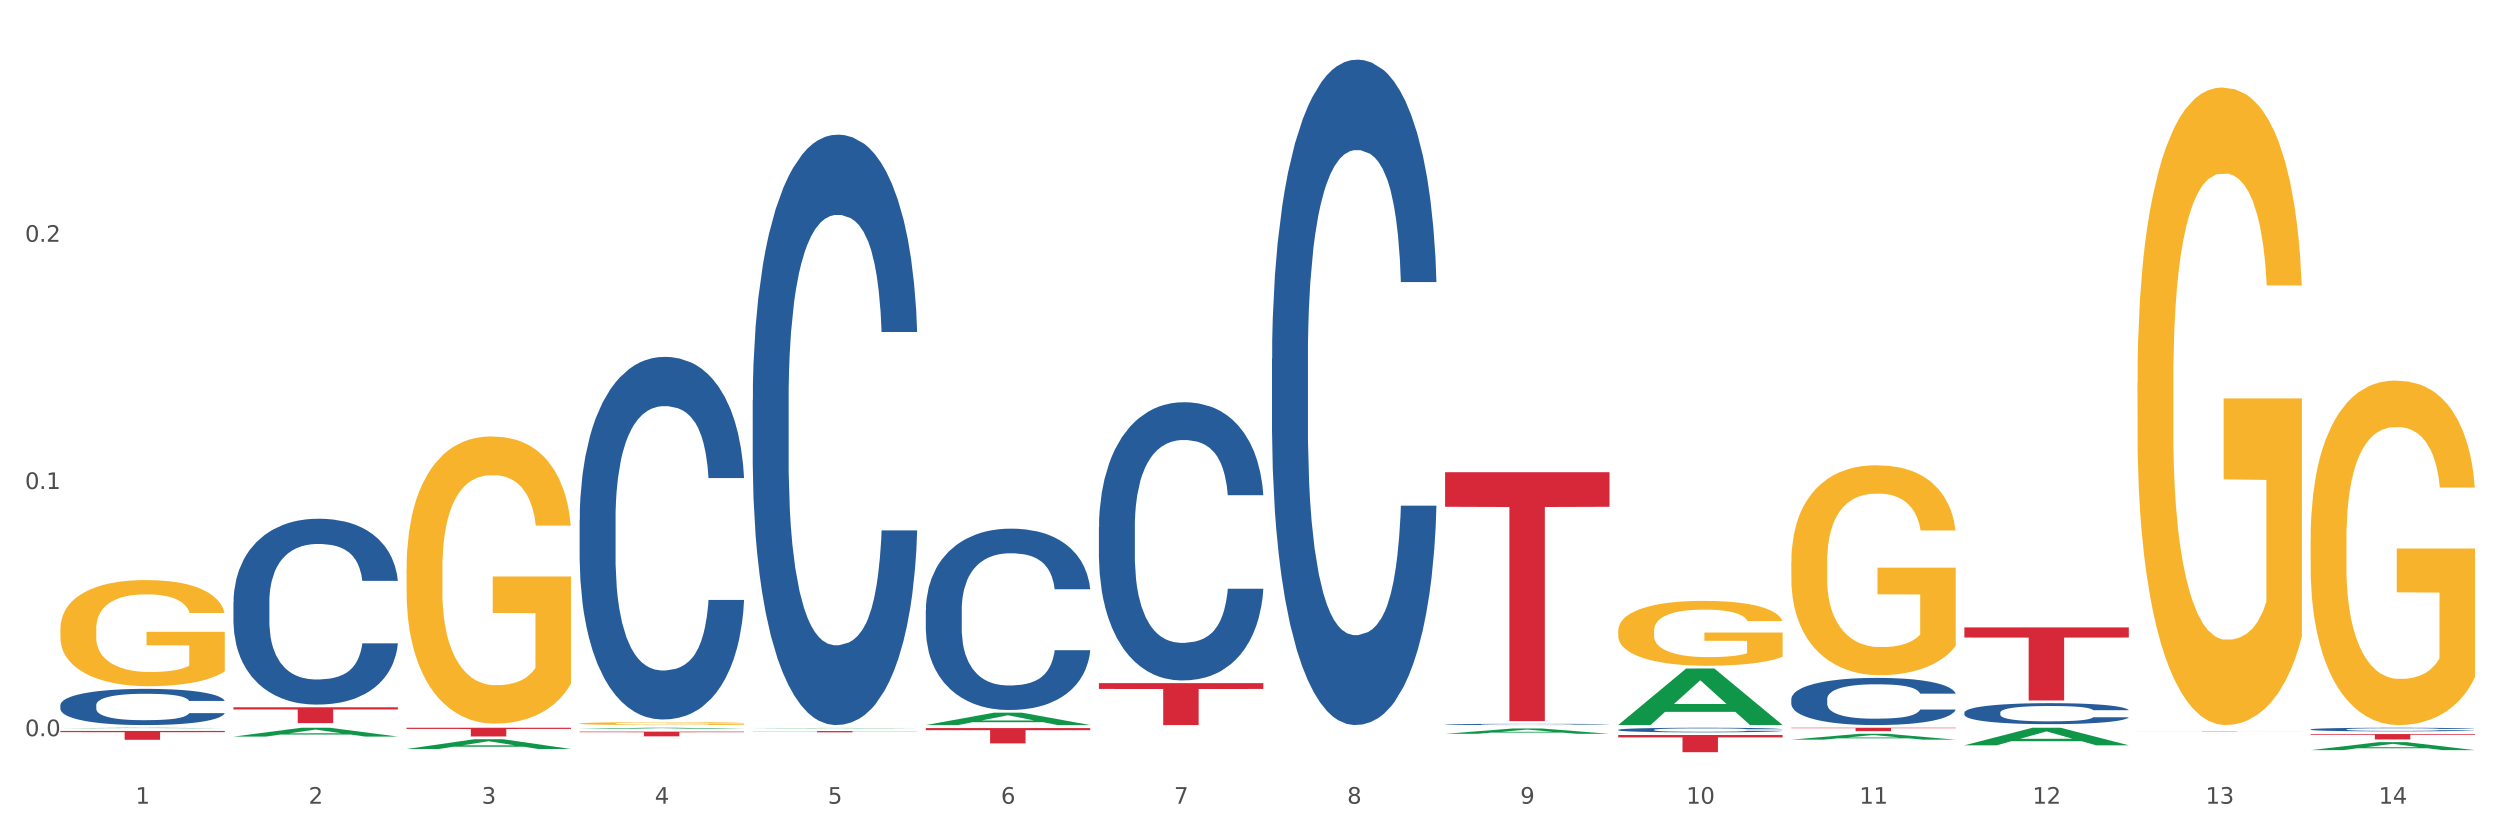 <?xml version="1.0" encoding="utf-8" standalone="no"?>
<!DOCTYPE svg PUBLIC "-//W3C//DTD SVG 1.1//EN"
  "http://www.w3.org/Graphics/SVG/1.1/DTD/svg11.dtd">
<svg xmlns:xlink="http://www.w3.org/1999/xlink" width="1080pt" height="360pt" viewBox="0 0 1080 360" xmlns="http://www.w3.org/2000/svg" version="1.1">
 <rect x="0" y="0" width="1080" height="360" fill="#333333" stroke="none"/>
 <defs>
  <style type="text/css">*{stroke-linejoin: round; stroke-linecap: butt}</style>
 </defs>
 <g id="figure_1">
  <g id="patch_1">
   <path d="M 0 360 
L 1080 360 
L 1080 0 
L 0 0 
z
" style="fill: #ffffff; stroke: #ffffff; stroke-linejoin: miter"/>
  </g>
  <g id="axes_1">
   <g id="matplotlib.axis_1">
    <g id="xtick_1">
     <g id="text_1">
      <!-- 1 -->
      <g style="fill: #4d4d4d" transform="translate(58.532 347.204) scale(0.096 -0.096)">
       <defs>
        <path id="DejaVuSans-31" d="M 794 531 
L 1825 531 
L 1825 4091 
L 703 3866 
L 703 4441 
L 1819 4666 
L 2450 4666 
L 2450 531 
L 3481 531 
L 3481 0 
L 794 0 
L 794 531 
z
" transform="scale(0.016)"/>
       </defs>
       <use xlink:href="#DejaVuSans-31"/>
      </g>
     </g>
    </g>
    <g id="xtick_2">
     <g id="text_2">
      <!-- 2 -->
      <g style="fill: #4d4d4d" transform="translate(133.308 347.204) scale(0.096 -0.096)">
       <defs>
        <path id="DejaVuSans-32" d="M 1228 531 
L 3431 531 
L 3431 0 
L 469 0 
L 469 531 
Q 828 903 1448 1529 
Q 2069 2156 2228 2338 
Q 2531 2678 2651 2914 
Q 2772 3150 2772 3378 
Q 2772 3750 2511 3984 
Q 2250 4219 1831 4219 
Q 1534 4219 1204 4116 
Q 875 4013 500 3803 
L 500 4441 
Q 881 4594 1212 4672 
Q 1544 4750 1819 4750 
Q 2544 4750 2975 4387 
Q 3406 4025 3406 3419 
Q 3406 3131 3298 2873 
Q 3191 2616 2906 2266 
Q 2828 2175 2409 1742 
Q 1991 1309 1228 531 
z
" transform="scale(0.016)"/>
       </defs>
       <use xlink:href="#DejaVuSans-32"/>
      </g>
     </g>
    </g>
    <g id="xtick_3">
     <g id="text_3">
      <!-- 3 -->
      <g style="fill: #4d4d4d" transform="translate(208.085 347.204) scale(0.096 -0.096)">
       <defs>
        <path id="DejaVuSans-33" d="M 2597 2516 
Q 3050 2419 3304 2112 
Q 3559 1806 3559 1356 
Q 3559 666 3084 287 
Q 2609 -91 1734 -91 
Q 1441 -91 1130 -33 
Q 819 25 488 141 
L 488 750 
Q 750 597 1062 519 
Q 1375 441 1716 441 
Q 2309 441 2620 675 
Q 2931 909 2931 1356 
Q 2931 1769 2642 2001 
Q 2353 2234 1838 2234 
L 1294 2234 
L 1294 2753 
L 1863 2753 
Q 2328 2753 2575 2939 
Q 2822 3125 2822 3475 
Q 2822 3834 2567 4026 
Q 2313 4219 1838 4219 
Q 1578 4219 1281 4162 
Q 984 4106 628 3988 
L 628 4550 
Q 988 4650 1302 4700 
Q 1616 4750 1894 4750 
Q 2613 4750 3031 4423 
Q 3450 4097 3450 3541 
Q 3450 3153 3228 2886 
Q 3006 2619 2597 2516 
z
" transform="scale(0.016)"/>
       </defs>
       <use xlink:href="#DejaVuSans-33"/>
      </g>
     </g>
    </g>
    <g id="xtick_4">
     <g id="text_4">
      <!-- 4 -->
      <g style="fill: #4d4d4d" transform="translate(282.862 347.204) scale(0.096 -0.096)">
       <defs>
        <path id="DejaVuSans-34" d="M 2419 4116 
L 825 1625 
L 2419 1625 
L 2419 4116 
z
M 2253 4666 
L 3047 4666 
L 3047 1625 
L 3713 1625 
L 3713 1100 
L 3047 1100 
L 3047 0 
L 2419 0 
L 2419 1100 
L 313 1100 
L 313 1709 
L 2253 4666 
z
" transform="scale(0.016)"/>
       </defs>
       <use xlink:href="#DejaVuSans-34"/>
      </g>
     </g>
    </g>
    <g id="xtick_5">
     <g id="text_5">
      <!-- 5 -->
      <g style="fill: #4d4d4d" transform="translate(357.638 347.204) scale(0.096 -0.096)">
       <defs>
        <path id="DejaVuSans-35" d="M 691 4666 
L 3169 4666 
L 3169 4134 
L 1269 4134 
L 1269 2991 
Q 1406 3038 1543 3061 
Q 1681 3084 1819 3084 
Q 2600 3084 3056 2656 
Q 3513 2228 3513 1497 
Q 3513 744 3044 326 
Q 2575 -91 1722 -91 
Q 1428 -91 1123 -41 
Q 819 9 494 109 
L 494 744 
Q 775 591 1075 516 
Q 1375 441 1709 441 
Q 2250 441 2565 725 
Q 2881 1009 2881 1497 
Q 2881 1984 2565 2268 
Q 2250 2553 1709 2553 
Q 1456 2553 1204 2497 
Q 953 2441 691 2322 
L 691 4666 
z
" transform="scale(0.016)"/>
       </defs>
       <use xlink:href="#DejaVuSans-35"/>
      </g>
     </g>
    </g>
    <g id="xtick_6">
     <g id="text_6">
      <!-- 6 -->
      <g style="fill: #4d4d4d" transform="translate(432.415 347.204) scale(0.096 -0.096)">
       <defs>
        <path id="DejaVuSans-36" d="M 2113 2584 
Q 1688 2584 1439 2293 
Q 1191 2003 1191 1497 
Q 1191 994 1439 701 
Q 1688 409 2113 409 
Q 2538 409 2786 701 
Q 3034 994 3034 1497 
Q 3034 2003 2786 2293 
Q 2538 2584 2113 2584 
z
M 3366 4563 
L 3366 3988 
Q 3128 4100 2886 4159 
Q 2644 4219 2406 4219 
Q 1781 4219 1451 3797 
Q 1122 3375 1075 2522 
Q 1259 2794 1537 2939 
Q 1816 3084 2150 3084 
Q 2853 3084 3261 2657 
Q 3669 2231 3669 1497 
Q 3669 778 3244 343 
Q 2819 -91 2113 -91 
Q 1303 -91 875 529 
Q 447 1150 447 2328 
Q 447 3434 972 4092 
Q 1497 4750 2381 4750 
Q 2619 4750 2861 4703 
Q 3103 4656 3366 4563 
z
" transform="scale(0.016)"/>
       </defs>
       <use xlink:href="#DejaVuSans-36"/>
      </g>
     </g>
    </g>
    <g id="xtick_7">
     <g id="text_7">
      <!-- 7 -->
      <g style="fill: #4d4d4d" transform="translate(507.191 347.204) scale(0.096 -0.096)">
       <defs>
        <path id="DejaVuSans-37" d="M 525 4666 
L 3525 4666 
L 3525 4397 
L 1831 0 
L 1172 0 
L 2766 4134 
L 525 4134 
L 525 4666 
z
" transform="scale(0.016)"/>
       </defs>
       <use xlink:href="#DejaVuSans-37"/>
      </g>
     </g>
    </g>
    <g id="xtick_8">
     <g id="text_8">
      <!-- 8 -->
      <g style="fill: #4d4d4d" transform="translate(581.968 347.204) scale(0.096 -0.096)">
       <defs>
        <path id="DejaVuSans-38" d="M 2034 2216 
Q 1584 2216 1326 1975 
Q 1069 1734 1069 1313 
Q 1069 891 1326 650 
Q 1584 409 2034 409 
Q 2484 409 2743 651 
Q 3003 894 3003 1313 
Q 3003 1734 2745 1975 
Q 2488 2216 2034 2216 
z
M 1403 2484 
Q 997 2584 770 2862 
Q 544 3141 544 3541 
Q 544 4100 942 4425 
Q 1341 4750 2034 4750 
Q 2731 4750 3128 4425 
Q 3525 4100 3525 3541 
Q 3525 3141 3298 2862 
Q 3072 2584 2669 2484 
Q 3125 2378 3379 2068 
Q 3634 1759 3634 1313 
Q 3634 634 3220 271 
Q 2806 -91 2034 -91 
Q 1263 -91 848 271 
Q 434 634 434 1313 
Q 434 1759 690 2068 
Q 947 2378 1403 2484 
z
M 1172 3481 
Q 1172 3119 1398 2916 
Q 1625 2713 2034 2713 
Q 2441 2713 2670 2916 
Q 2900 3119 2900 3481 
Q 2900 3844 2670 4047 
Q 2441 4250 2034 4250 
Q 1625 4250 1398 4047 
Q 1172 3844 1172 3481 
z
" transform="scale(0.016)"/>
       </defs>
       <use xlink:href="#DejaVuSans-38"/>
      </g>
     </g>
    </g>
    <g id="xtick_9">
     <g id="text_9">
      <!-- 9 -->
      <g style="fill: #4d4d4d" transform="translate(656.744 347.204) scale(0.096 -0.096)">
       <defs>
        <path id="DejaVuSans-39" d="M 703 97 
L 703 672 
Q 941 559 1184 500 
Q 1428 441 1663 441 
Q 2288 441 2617 861 
Q 2947 1281 2994 2138 
Q 2813 1869 2534 1725 
Q 2256 1581 1919 1581 
Q 1219 1581 811 2004 
Q 403 2428 403 3163 
Q 403 3881 828 4315 
Q 1253 4750 1959 4750 
Q 2769 4750 3195 4129 
Q 3622 3509 3622 2328 
Q 3622 1225 3098 567 
Q 2575 -91 1691 -91 
Q 1453 -91 1209 -44 
Q 966 3 703 97 
z
M 1959 2075 
Q 2384 2075 2632 2365 
Q 2881 2656 2881 3163 
Q 2881 3666 2632 3958 
Q 2384 4250 1959 4250 
Q 1534 4250 1286 3958 
Q 1038 3666 1038 3163 
Q 1038 2656 1286 2365 
Q 1534 2075 1959 2075 
z
" transform="scale(0.016)"/>
       </defs>
       <use xlink:href="#DejaVuSans-39"/>
      </g>
     </g>
    </g>
    <g id="xtick_10">
     <g id="text_10">
      <!-- 10 -->
      <g style="fill: #4d4d4d" transform="translate(728.467 347.204) scale(0.096 -0.096)">
       <defs>
        <path id="DejaVuSans-30" d="M 2034 4250 
Q 1547 4250 1301 3770 
Q 1056 3291 1056 2328 
Q 1056 1369 1301 889 
Q 1547 409 2034 409 
Q 2525 409 2770 889 
Q 3016 1369 3016 2328 
Q 3016 3291 2770 3770 
Q 2525 4250 2034 4250 
z
M 2034 4750 
Q 2819 4750 3233 4129 
Q 3647 3509 3647 2328 
Q 3647 1150 3233 529 
Q 2819 -91 2034 -91 
Q 1250 -91 836 529 
Q 422 1150 422 2328 
Q 422 3509 836 4129 
Q 1250 4750 2034 4750 
z
" transform="scale(0.016)"/>
       </defs>
       <use xlink:href="#DejaVuSans-31"/>
       <use xlink:href="#DejaVuSans-30" transform="translate(63.623 0)"/>
      </g>
     </g>
    </g>
    <g id="xtick_11">
     <g id="text_11">
      <!-- 11 -->
      <g style="fill: #4d4d4d" transform="translate(803.243 347.204) scale(0.096 -0.096)">
       <use xlink:href="#DejaVuSans-31"/>
       <use xlink:href="#DejaVuSans-31" transform="translate(63.623 0)"/>
      </g>
     </g>
    </g>
    <g id="xtick_12">
     <g id="text_12">
      <!-- 12 -->
      <g style="fill: #4d4d4d" transform="translate(878.02 347.204) scale(0.096 -0.096)">
       <use xlink:href="#DejaVuSans-31"/>
       <use xlink:href="#DejaVuSans-32" transform="translate(63.623 0)"/>
      </g>
     </g>
    </g>
    <g id="xtick_13">
     <g id="text_13">
      <!-- 13 -->
      <g style="fill: #4d4d4d" transform="translate(952.797 347.204) scale(0.096 -0.096)">
       <use xlink:href="#DejaVuSans-31"/>
       <use xlink:href="#DejaVuSans-33" transform="translate(63.623 0)"/>
      </g>
     </g>
    </g>
    <g id="xtick_14">
     <g id="text_14">
      <!-- 14 -->
      <g style="fill: #4d4d4d" transform="translate(1027.573 347.204) scale(0.096 -0.096)">
       <use xlink:href="#DejaVuSans-31"/>
       <use xlink:href="#DejaVuSans-34" transform="translate(63.623 0)"/>
      </g>
     </g>
    </g>
    <g id="xtick_15"/>
    <g id="xtick_16"/>
    <g id="xtick_17"/>
    <g id="xtick_18"/>
    <g id="xtick_19"/>
    <g id="xtick_20"/>
    <g id="xtick_21"/>
    <g id="xtick_22"/>
    <g id="xtick_23"/>
    <g id="xtick_24"/>
    <g id="xtick_25"/>
    <g id="xtick_26"/>
    <g id="xtick_27"/>
   </g>
   <g id="matplotlib.axis_2">
    <g id="ytick_1">
     <g id="text_15">
      <!-- 0.0 -->
      <g style="fill: #4d4d4d" transform="translate(10.8 318.032) scale(0.096 -0.096)">
       <defs>
        <path id="DejaVuSans-2e" d="M 684 794 
L 1344 794 
L 1344 0 
L 684 0 
L 684 794 
z
" transform="scale(0.016)"/>
       </defs>
       <use xlink:href="#DejaVuSans-30"/>
       <use xlink:href="#DejaVuSans-2e" transform="translate(63.623 0)"/>
       <use xlink:href="#DejaVuSans-30" transform="translate(95.41 0)"/>
      </g>
     </g>
    </g>
    <g id="ytick_2">
     <g id="text_16">
      <!-- 0.1 -->
      <g style="fill: #4d4d4d" transform="translate(10.8 211.241) scale(0.096 -0.096)">
       <use xlink:href="#DejaVuSans-30"/>
       <use xlink:href="#DejaVuSans-2e" transform="translate(63.623 0)"/>
       <use xlink:href="#DejaVuSans-31" transform="translate(95.41 0)"/>
      </g>
     </g>
    </g>
    <g id="ytick_3">
     <g id="text_17">
      <!-- 0.2 -->
      <g style="fill: #4d4d4d" transform="translate(10.8 104.45) scale(0.096 -0.096)">
       <use xlink:href="#DejaVuSans-30"/>
       <use xlink:href="#DejaVuSans-2e" transform="translate(63.623 0)"/>
       <use xlink:href="#DejaVuSans-32" transform="translate(95.41 0)"/>
      </g>
     </g>
    </g>
    <g id="ytick_4"/>
    <g id="ytick_5"/>
    <g id="ytick_6"/>
   </g>
   <g id="PolyCollection_1">
    <path d="M 26.067 314.608 
L 26.14 314.608 
L 55.434 314.385 
L 67.591 314.385 
L 97.105 314.609 
L 83.044 314.609 
L 76.672 314.557 
L 46.426 314.557 
L 46.207 314.557 
L 40.055 314.609 
L 26.067 314.609 
L 26.067 314.608 
L 50.234 314.525 
L 72.864 314.525 
L 61.659 314.433 
L 61.513 314.432 
L 61.366 314.433 
L 50.161 314.525 
L 50.234 314.525 
L 26.067 314.608 
z
" clip-path="url(#p49b334a8dd)" style="fill: #109648"/>
    <path d="M 250.397 316.039 
L 321.434 316.039 
L 321.434 316.324 
L 293.491 316.326 
L 293.491 318.093 
L 278.172 318.093 
L 278.172 316.326 
L 250.397 316.324 
L 250.397 316.041 
L 250.397 316.039 
z
" clip-path="url(#p49b334a8dd)" style="fill: #d62839"/>
    <path d="M 325.173 315.815 
L 396.211 315.815 
L 396.211 315.893 
L 368.267 315.893 
L 368.267 316.37 
L 352.949 316.37 
L 352.949 315.893 
L 325.173 315.893 
L 325.173 315.816 
L 325.173 315.815 
z
" clip-path="url(#p49b334a8dd)" style="fill: #d62839"/>
    <path d="M 399.95 314.522 
L 470.988 314.522 
L 470.988 315.441 
L 443.044 315.448 
L 443.044 321.14 
L 427.725 321.14 
L 427.725 315.448 
L 399.95 315.441 
L 399.95 314.528 
L 399.95 314.522 
z
" clip-path="url(#p49b334a8dd)" style="fill: #d62839"/>
    <path d="M 474.726 295.113 
L 545.764 295.113 
L 545.764 297.63 
L 517.82 297.647 
L 517.82 313.23 
L 502.502 313.23 
L 502.502 297.647 
L 474.726 297.63 
L 474.726 295.13 
L 474.726 295.113 
z
" clip-path="url(#p49b334a8dd)" style="fill: #d62839"/>
    <path d="M 998.162 317.104 
L 1069.2 317.104 
L 1069.2 317.431 
L 1041.256 317.433 
L 1041.256 319.455 
L 1025.938 319.455 
L 1025.938 317.433 
L 998.162 317.431 
L 998.162 317.106 
L 998.162 317.104 
z
" clip-path="url(#p49b334a8dd)" style="fill: #d62839"/>
    <path d="M 26.067 271.774 
L 26.151 271.732 
L 26.151 270.225 
L 26.319 268.927 
L 27.157 265.787 
L 28.415 263.191 
L 29.338 261.81 
L 30.26 260.679 
L 31.351 259.549 
L 32.693 258.377 
L 35.125 256.66 
L 36.635 255.781 
L 38.48 254.86 
L 41.835 253.52 
L 44.267 252.767 
L 46.783 252.139 
L 50.892 251.385 
L 53.576 251.05 
L 56.428 250.799 
L 59.867 250.632 
L 62.466 250.59 
L 68.17 250.715 
L 73.034 251.092 
L 75.382 251.385 
L 78.402 251.888 
L 79.995 252.223 
L 82.595 252.892 
L 85.279 253.772 
L 87.124 254.525 
L 89.892 255.949 
L 91.989 257.372 
L 93.918 259.13 
L 94.924 260.344 
L 95.679 261.475 
L 96.35 262.773 
L 97.021 264.824 
L 81.924 264.824 
L 81.337 263.359 
L 80.415 261.977 
L 79.073 260.638 
L 77.899 259.8 
L 75.886 258.754 
L 74.041 258.084 
L 72.112 257.581 
L 69.763 257.163 
L 67.918 256.953 
L 65.318 256.786 
L 60.202 256.828 
L 56.763 257.163 
L 54.415 257.581 
L 52.905 257.958 
L 51.563 258.377 
L 50.054 258.963 
L 48.292 259.842 
L 47.034 260.638 
L 45.776 261.642 
L 44.77 262.647 
L 43.847 263.819 
L 43.093 265.075 
L 42.505 266.373 
L 42.002 267.964 
L 41.583 270.602 
L 41.583 276.337 
L 41.751 277.635 
L 42.17 279.352 
L 42.673 280.649 
L 43.512 282.198 
L 44.267 283.245 
L 45.693 284.752 
L 47.286 286.008 
L 48.544 286.804 
L 49.802 287.473 
L 51.983 288.395 
L 54.415 289.148 
L 56.512 289.609 
L 59.363 290.027 
L 61.292 290.195 
L 62.97 290.278 
L 67.079 290.278 
L 70.015 290.153 
L 73.286 289.86 
L 75.802 289.483 
L 77.899 289.023 
L 80.247 288.269 
L 81.757 287.557 
L 81.757 278.807 
L 63.305 278.765 
L 63.305 272.946 
L 97.105 272.946 
L 97.105 290.027 
L 95.679 290.906 
L 94.085 291.702 
L 92.408 292.414 
L 89.892 293.293 
L 86.873 294.13 
L 84.189 294.716 
L 81.337 295.219 
L 77.982 295.679 
L 73.621 296.098 
L 70.937 296.265 
L 67.583 296.391 
L 63.641 296.433 
L 60.202 296.349 
L 56.847 296.14 
L 53.325 295.763 
L 49.886 295.219 
L 47.286 294.674 
L 44.686 294.005 
L 41.918 293.125 
L 39.738 292.288 
L 38.06 291.534 
L 36.215 290.572 
L 34.202 289.316 
L 32.693 288.185 
L 31.351 287.013 
L 29.925 285.506 
L 28.919 284.208 
L 27.912 282.575 
L 27.325 281.361 
L 26.654 279.477 
L 26.151 276.84 
L 26.067 271.774 
z
" clip-path="url(#p49b334a8dd)" style="fill: #f7b32b"/>
    <path d="M 923.386 315.837 
L 994.423 315.837 
L 994.423 315.854 
L 966.48 315.854 
L 966.48 315.96 
L 951.161 315.96 
L 951.161 315.854 
L 923.386 315.854 
L 923.386 315.837 
L 923.386 315.837 
z
" clip-path="url(#p49b334a8dd)" style="fill: #d62839"/>
    <path d="M 848.609 271.039 
L 919.647 271.039 
L 919.647 275.426 
L 891.703 275.456 
L 891.703 302.609 
L 876.385 302.609 
L 876.385 275.456 
L 848.609 275.426 
L 848.609 271.069 
L 848.609 271.039 
z
" clip-path="url(#p49b334a8dd)" style="fill: #d62839"/>
    <path d="M 773.833 314.385 
L 844.87 314.385 
L 844.87 314.587 
L 816.927 314.588 
L 816.927 315.84 
L 801.608 315.84 
L 801.608 314.588 
L 773.833 314.587 
L 773.833 314.386 
L 773.833 314.385 
z
" clip-path="url(#p49b334a8dd)" style="fill: #d62839"/>
    <path d="M 699.056 317.528 
L 770.094 317.528 
L 770.094 318.559 
L 742.15 318.566 
L 742.15 324.95 
L 726.831 324.95 
L 726.831 318.566 
L 699.056 318.559 
L 699.056 317.535 
L 699.056 317.528 
z
" clip-path="url(#p49b334a8dd)" style="fill: #d62839"/>
    <path d="M 624.279 203.981 
L 695.317 203.981 
L 695.317 218.929 
L 667.373 219.03 
L 667.373 311.543 
L 652.055 311.543 
L 652.055 219.03 
L 624.279 218.929 
L 624.279 204.082 
L 624.279 203.981 
z
" clip-path="url(#p49b334a8dd)" style="fill: #d62839"/>
    <path d="M 26.067 304.616 
L 26.151 304.602 
L 26.151 304.202 
L 26.403 303.659 
L 27.327 302.659 
L 28.502 301.902 
L 30.517 301.016 
L 31.609 300.644 
L 33.036 300.23 
L 35.975 299.559 
L 39.334 298.987 
L 41.685 298.673 
L 43.449 298.473 
L 47.395 298.116 
L 49.662 297.959 
L 52.013 297.83 
L 54.029 297.744 
L 57.387 297.644 
L 60.074 297.602 
L 63.181 297.587 
L 65.784 297.602 
L 69.227 297.659 
L 74.265 297.83 
L 76.196 297.93 
L 78.799 298.102 
L 81.487 298.33 
L 83.67 298.559 
L 86.189 298.887 
L 88.792 299.316 
L 91.311 299.859 
L 93.074 300.359 
L 94.502 300.887 
L 95.761 301.53 
L 96.685 302.23 
L 97.105 302.816 
L 81.738 302.816 
L 81.319 302.287 
L 80.479 301.716 
L 79.639 301.33 
L 78.716 301.016 
L 77.288 300.659 
L 76.029 300.43 
L 73.929 300.159 
L 71.998 299.987 
L 70.403 299.887 
L 68.471 299.802 
L 64.357 299.716 
L 61.418 299.716 
L 59.571 299.744 
L 57.303 299.816 
L 55.372 299.916 
L 53.105 300.087 
L 51.342 300.273 
L 49.578 300.516 
L 48.571 300.687 
L 47.059 301.002 
L 46.052 301.259 
L 44.708 301.702 
L 43.952 302.016 
L 42.609 302.83 
L 42.021 303.43 
L 41.769 303.844 
L 41.601 304.302 
L 41.601 306.53 
L 42.105 307.53 
L 42.525 307.959 
L 43.197 308.445 
L 44.456 309.073 
L 46.304 309.687 
L 48.235 310.13 
L 49.83 310.402 
L 51.342 310.602 
L 52.853 310.759 
L 54.7 310.902 
L 56.212 310.987 
L 58.479 311.073 
L 61.166 311.116 
L 63.265 311.116 
L 67.548 311.045 
L 69.479 310.973 
L 71.326 310.873 
L 73.342 310.716 
L 74.937 310.545 
L 75.861 310.416 
L 77.372 310.145 
L 78.548 309.859 
L 79.555 309.53 
L 80.227 309.245 
L 80.983 308.816 
L 81.57 308.33 
L 81.738 308.073 
L 97.105 308.073 
L 96.769 308.587 
L 96.181 309.087 
L 95.006 309.759 
L 94.082 310.145 
L 92.654 310.616 
L 91.143 311.016 
L 89.044 311.459 
L 87.112 311.787 
L 85.097 312.073 
L 82.914 312.33 
L 78.967 312.687 
L 77.54 312.787 
L 74.517 312.959 
L 72.166 313.059 
L 68.723 313.159 
L 65.197 313.216 
L 61.502 313.23 
L 58.227 313.202 
L 54.616 313.116 
L 52.349 313.03 
L 49.83 312.902 
L 46.891 312.702 
L 44.12 312.459 
L 41.517 312.173 
L 39.082 311.845 
L 36.815 311.473 
L 33.876 310.859 
L 31.693 310.259 
L 30.098 309.702 
L 29.006 309.23 
L 27.914 308.63 
L 27.327 308.216 
L 26.403 307.216 
L 26.067 306.287 
L 26.067 304.616 
z
" clip-path="url(#p49b334a8dd)" style="fill: #255c99"/>
    <path d="M 998.162 315.088 
L 998.246 315.086 
L 998.246 315.046 
L 998.498 314.992 
L 999.422 314.892 
L 1000.597 314.816 
L 1002.613 314.728 
L 1003.704 314.691 
L 1005.132 314.649 
L 1008.071 314.582 
L 1011.429 314.525 
L 1013.78 314.493 
L 1015.544 314.473 
L 1019.49 314.438 
L 1021.758 314.422 
L 1024.109 314.409 
L 1026.124 314.401 
L 1029.483 314.391 
L 1032.17 314.386 
L 1035.277 314.385 
L 1037.88 314.386 
L 1041.322 314.392 
L 1046.36 314.409 
L 1048.292 314.419 
L 1050.895 314.436 
L 1053.582 314.459 
L 1055.765 314.482 
L 1058.284 314.515 
L 1060.887 314.558 
L 1063.406 314.612 
L 1065.169 314.662 
L 1066.597 314.715 
L 1067.856 314.779 
L 1068.78 314.849 
L 1069.2 314.908 
L 1053.834 314.908 
L 1053.414 314.855 
L 1052.574 314.798 
L 1051.734 314.759 
L 1050.811 314.728 
L 1049.383 314.692 
L 1048.124 314.669 
L 1046.025 314.642 
L 1044.093 314.625 
L 1042.498 314.615 
L 1040.567 314.606 
L 1036.452 314.598 
L 1033.513 314.598 
L 1031.666 314.601 
L 1029.399 314.608 
L 1027.467 314.618 
L 1025.2 314.635 
L 1023.437 314.653 
L 1021.674 314.678 
L 1020.666 314.695 
L 1019.155 314.726 
L 1018.147 314.752 
L 1016.803 314.796 
L 1016.048 314.828 
L 1014.704 314.909 
L 1014.116 314.969 
L 1013.864 315.011 
L 1013.697 315.056 
L 1013.697 315.279 
L 1014.2 315.379 
L 1014.62 315.422 
L 1015.292 315.471 
L 1016.551 315.534 
L 1018.399 315.595 
L 1020.33 315.639 
L 1021.925 315.666 
L 1023.437 315.686 
L 1024.948 315.702 
L 1026.796 315.716 
L 1028.307 315.725 
L 1030.574 315.734 
L 1033.261 315.738 
L 1035.361 315.738 
L 1039.643 315.731 
L 1041.574 315.724 
L 1043.422 315.714 
L 1045.437 315.698 
L 1047.032 315.681 
L 1047.956 315.668 
L 1049.467 315.641 
L 1050.643 315.612 
L 1051.65 315.579 
L 1052.322 315.551 
L 1053.078 315.508 
L 1053.666 315.459 
L 1053.834 315.434 
L 1069.2 315.434 
L 1068.864 315.485 
L 1068.276 315.535 
L 1067.101 315.602 
L 1066.177 315.641 
L 1064.75 315.688 
L 1063.238 315.728 
L 1061.139 315.772 
L 1059.208 315.805 
L 1057.192 315.834 
L 1055.009 315.859 
L 1051.063 315.895 
L 1049.635 315.905 
L 1046.612 315.922 
L 1044.261 315.932 
L 1040.818 315.942 
L 1037.292 315.948 
L 1033.597 315.949 
L 1030.322 315.946 
L 1026.712 315.938 
L 1024.445 315.929 
L 1021.925 315.916 
L 1018.987 315.896 
L 1016.216 315.872 
L 1013.613 315.844 
L 1011.177 315.811 
L 1008.91 315.774 
L 1005.971 315.712 
L 1003.788 315.652 
L 1002.193 315.596 
L 1001.101 315.549 
L 1000.01 315.489 
L 999.422 315.448 
L 998.498 315.348 
L 998.162 315.255 
L 998.162 315.088 
z
" clip-path="url(#p49b334a8dd)" style="fill: #255c99"/>
    <path d="M 848.609 307.841 
L 848.693 307.833 
L 848.693 307.601 
L 848.945 307.286 
L 849.869 306.706 
L 851.044 306.266 
L 853.06 305.752 
L 854.151 305.537 
L 855.579 305.297 
L 858.517 304.907 
L 861.876 304.576 
L 864.227 304.393 
L 865.991 304.277 
L 869.937 304.07 
L 872.204 303.979 
L 874.556 303.904 
L 876.571 303.854 
L 879.93 303.796 
L 882.617 303.772 
L 885.723 303.763 
L 888.326 303.772 
L 891.769 303.805 
L 896.807 303.904 
L 898.739 303.962 
L 901.342 304.062 
L 904.029 304.194 
L 906.212 304.327 
L 908.731 304.518 
L 911.334 304.766 
L 913.853 305.081 
L 915.616 305.371 
L 917.044 305.678 
L 918.303 306.051 
L 919.227 306.457 
L 919.647 306.797 
L 904.281 306.797 
L 903.861 306.49 
L 903.021 306.159 
L 902.181 305.935 
L 901.258 305.752 
L 899.83 305.545 
L 898.571 305.413 
L 896.471 305.255 
L 894.54 305.156 
L 892.945 305.098 
L 891.013 305.048 
L 886.899 304.998 
L 883.96 304.998 
L 882.113 305.015 
L 879.846 305.056 
L 877.914 305.114 
L 875.647 305.214 
L 873.884 305.321 
L 872.12 305.462 
L 871.113 305.562 
L 869.601 305.744 
L 868.594 305.893 
L 867.25 306.15 
L 866.495 306.333 
L 865.151 306.805 
L 864.563 307.153 
L 864.311 307.393 
L 864.143 307.659 
L 864.143 308.952 
L 864.647 309.532 
L 865.067 309.78 
L 865.739 310.062 
L 866.998 310.427 
L 868.846 310.783 
L 870.777 311.04 
L 872.372 311.198 
L 873.884 311.314 
L 875.395 311.405 
L 877.243 311.488 
L 878.754 311.538 
L 881.021 311.587 
L 883.708 311.612 
L 885.807 311.612 
L 890.09 311.571 
L 892.021 311.529 
L 893.868 311.471 
L 895.884 311.38 
L 897.479 311.281 
L 898.403 311.206 
L 899.914 311.049 
L 901.09 310.883 
L 902.097 310.692 
L 902.769 310.526 
L 903.525 310.278 
L 904.113 309.996 
L 904.281 309.847 
L 919.647 309.847 
L 919.311 310.145 
L 918.723 310.435 
L 917.548 310.825 
L 916.624 311.049 
L 915.197 311.322 
L 913.685 311.554 
L 911.586 311.811 
L 909.655 312.002 
L 907.639 312.167 
L 905.456 312.317 
L 901.51 312.524 
L 900.082 312.582 
L 897.059 312.681 
L 894.708 312.739 
L 891.265 312.797 
L 887.739 312.831 
L 884.044 312.839 
L 880.769 312.822 
L 877.159 312.772 
L 874.891 312.723 
L 872.372 312.648 
L 869.433 312.532 
L 866.662 312.391 
L 864.059 312.225 
L 861.624 312.035 
L 859.357 311.819 
L 856.418 311.463 
L 854.235 311.115 
L 852.64 310.792 
L 851.548 310.518 
L 850.456 310.17 
L 849.869 309.93 
L 848.945 309.349 
L 848.609 308.811 
L 848.609 307.841 
z
" clip-path="url(#p49b334a8dd)" style="fill: #255c99"/>
    <path d="M 773.833 302.005 
L 773.917 301.987 
L 773.917 301.465 
L 774.168 300.758 
L 775.092 299.455 
L 776.268 298.468 
L 778.283 297.314 
L 779.375 296.83 
L 780.802 296.29 
L 783.741 295.416 
L 787.1 294.671 
L 789.451 294.261 
L 791.214 294.001 
L 795.161 293.535 
L 797.428 293.331 
L 799.779 293.163 
L 801.794 293.051 
L 805.153 292.921 
L 807.84 292.865 
L 810.947 292.847 
L 813.55 292.865 
L 816.993 292.94 
L 822.031 293.163 
L 823.962 293.293 
L 826.565 293.517 
L 829.252 293.815 
L 831.435 294.112 
L 833.954 294.541 
L 836.557 295.099 
L 839.076 295.806 
L 840.84 296.458 
L 842.267 297.147 
L 843.527 297.984 
L 844.45 298.897 
L 844.87 299.66 
L 829.504 299.66 
L 829.084 298.971 
L 828.244 298.226 
L 827.405 297.724 
L 826.481 297.314 
L 825.054 296.849 
L 823.794 296.551 
L 821.695 296.197 
L 819.764 295.974 
L 818.168 295.844 
L 816.237 295.732 
L 812.122 295.62 
L 809.184 295.62 
L 807.336 295.658 
L 805.069 295.751 
L 803.138 295.881 
L 800.871 296.104 
L 799.107 296.346 
L 797.344 296.663 
L 796.336 296.886 
L 794.825 297.296 
L 793.817 297.631 
L 792.474 298.208 
L 791.718 298.617 
L 790.374 299.678 
L 789.787 300.46 
L 789.535 301 
L 789.367 301.596 
L 789.367 304.5 
L 789.871 305.803 
L 790.291 306.361 
L 790.962 306.994 
L 792.222 307.813 
L 794.069 308.614 
L 796 309.191 
L 797.596 309.545 
L 799.107 309.805 
L 800.619 310.01 
L 802.466 310.196 
L 803.977 310.308 
L 806.245 310.419 
L 808.932 310.475 
L 811.031 310.475 
L 815.313 310.382 
L 817.245 310.289 
L 819.092 310.159 
L 821.107 309.954 
L 822.703 309.731 
L 823.626 309.563 
L 825.138 309.209 
L 826.313 308.837 
L 827.321 308.409 
L 827.993 308.037 
L 828.748 307.478 
L 829.336 306.845 
L 829.504 306.51 
L 844.87 306.51 
L 844.534 307.18 
L 843.947 307.832 
L 842.771 308.707 
L 841.847 309.209 
L 840.42 309.824 
L 838.909 310.345 
L 836.809 310.922 
L 834.878 311.35 
L 832.863 311.722 
L 830.68 312.058 
L 826.733 312.523 
L 825.306 312.653 
L 822.283 312.877 
L 819.932 313.007 
L 816.489 313.137 
L 812.962 313.212 
L 809.267 313.23 
L 805.993 313.193 
L 802.382 313.081 
L 800.115 312.97 
L 797.596 312.802 
L 794.657 312.542 
L 791.886 312.225 
L 789.283 311.853 
L 786.848 311.425 
L 784.581 310.941 
L 781.642 310.14 
L 779.459 309.358 
L 777.863 308.632 
L 776.772 308.018 
L 775.68 307.236 
L 775.092 306.696 
L 774.168 305.393 
L 773.833 304.183 
L 773.833 302.005 
z
" clip-path="url(#p49b334a8dd)" style="fill: #255c99"/>
    <path d="M 699.056 315.278 
L 699.14 315.276 
L 699.14 315.226 
L 699.392 315.157 
L 700.316 315.029 
L 701.491 314.933 
L 703.506 314.821 
L 704.598 314.773 
L 706.025 314.721 
L 708.964 314.635 
L 712.323 314.563 
L 714.674 314.523 
L 716.438 314.497 
L 720.384 314.452 
L 722.651 314.432 
L 725.002 314.416 
L 727.018 314.405 
L 730.376 314.392 
L 733.063 314.387 
L 736.17 314.385 
L 738.773 314.387 
L 742.216 314.394 
L 747.254 314.416 
L 749.185 314.428 
L 751.789 314.45 
L 754.476 314.479 
L 756.659 314.508 
L 759.178 314.55 
L 761.781 314.605 
L 764.3 314.674 
L 766.063 314.737 
L 767.491 314.804 
L 768.75 314.886 
L 769.674 314.975 
L 770.094 315.049 
L 754.727 315.049 
L 754.308 314.982 
L 753.468 314.91 
L 752.628 314.861 
L 751.705 314.821 
L 750.277 314.775 
L 749.018 314.746 
L 746.918 314.712 
L 744.987 314.69 
L 743.392 314.677 
L 741.46 314.666 
L 737.346 314.655 
L 734.407 314.655 
L 732.56 314.659 
L 730.292 314.668 
L 728.361 314.681 
L 726.094 314.703 
L 724.331 314.726 
L 722.567 314.757 
L 721.56 314.779 
L 720.048 314.819 
L 719.041 314.852 
L 717.697 314.908 
L 716.941 314.948 
L 715.598 315.051 
L 715.01 315.128 
L 714.758 315.18 
L 714.59 315.238 
L 714.59 315.522 
L 715.094 315.649 
L 715.514 315.703 
L 716.186 315.765 
L 717.445 315.845 
L 719.293 315.923 
L 721.224 315.979 
L 722.819 316.014 
L 724.331 316.039 
L 725.842 316.059 
L 727.689 316.077 
L 729.201 316.088 
L 731.468 316.099 
L 734.155 316.105 
L 736.254 316.105 
L 740.537 316.095 
L 742.468 316.086 
L 744.315 316.074 
L 746.331 316.054 
L 747.926 316.032 
L 748.85 316.016 
L 750.361 315.981 
L 751.537 315.945 
L 752.544 315.903 
L 753.216 315.867 
L 753.972 315.812 
L 754.56 315.75 
L 754.727 315.718 
L 770.094 315.718 
L 769.758 315.783 
L 769.17 315.847 
L 767.995 315.932 
L 767.071 315.981 
L 765.643 316.041 
L 764.132 316.092 
L 762.033 316.148 
L 760.101 316.19 
L 758.086 316.226 
L 755.903 316.259 
L 751.956 316.304 
L 750.529 316.317 
L 747.506 316.339 
L 745.155 316.352 
L 741.712 316.364 
L 738.186 316.372 
L 734.491 316.373 
L 731.216 316.37 
L 727.605 316.359 
L 725.338 316.348 
L 722.819 316.332 
L 719.88 316.306 
L 717.109 316.275 
L 714.506 316.239 
L 712.071 316.197 
L 709.804 316.15 
L 706.865 316.072 
L 704.682 315.996 
L 703.087 315.925 
L 701.995 315.865 
L 700.903 315.789 
L 700.316 315.736 
L 699.392 315.609 
L 699.056 315.491 
L 699.056 315.278 
z
" clip-path="url(#p49b334a8dd)" style="fill: #255c99"/>
    <path d="M 624.279 312.937 
L 624.363 312.937 
L 624.363 312.923 
L 624.615 312.905 
L 625.539 312.87 
L 626.715 312.845 
L 628.73 312.815 
L 629.821 312.802 
L 631.249 312.788 
L 634.188 312.765 
L 637.547 312.745 
L 639.898 312.735 
L 641.661 312.728 
L 645.608 312.716 
L 647.875 312.71 
L 650.226 312.706 
L 652.241 312.703 
L 655.6 312.7 
L 658.287 312.698 
L 661.394 312.698 
L 663.997 312.698 
L 667.44 312.7 
L 672.478 312.706 
L 674.409 312.71 
L 677.012 312.715 
L 679.699 312.723 
L 681.882 312.731 
L 684.401 312.742 
L 687.004 312.757 
L 689.523 312.775 
L 691.287 312.792 
L 692.714 312.81 
L 693.974 312.832 
L 694.897 312.856 
L 695.317 312.876 
L 679.951 312.876 
L 679.531 312.858 
L 678.691 312.838 
L 677.852 312.825 
L 676.928 312.815 
L 675.501 312.802 
L 674.241 312.795 
L 672.142 312.785 
L 670.21 312.78 
L 668.615 312.776 
L 666.684 312.773 
L 662.569 312.77 
L 659.63 312.77 
L 657.783 312.771 
L 655.516 312.774 
L 653.585 312.777 
L 651.317 312.783 
L 649.554 312.789 
L 647.791 312.798 
L 646.783 312.803 
L 645.272 312.814 
L 644.264 312.823 
L 642.921 312.838 
L 642.165 312.849 
L 640.821 312.876 
L 640.234 312.897 
L 639.982 312.911 
L 639.814 312.926 
L 639.814 313.002 
L 640.318 313.036 
L 640.737 313.051 
L 641.409 313.067 
L 642.669 313.089 
L 644.516 313.11 
L 646.447 313.125 
L 648.043 313.134 
L 649.554 313.141 
L 651.066 313.146 
L 652.913 313.151 
L 654.424 313.154 
L 656.691 313.157 
L 659.378 313.158 
L 661.478 313.158 
L 665.76 313.156 
L 667.691 313.153 
L 669.539 313.15 
L 671.554 313.145 
L 673.149 313.139 
L 674.073 313.135 
L 675.585 313.125 
L 676.76 313.116 
L 677.768 313.104 
L 678.439 313.095 
L 679.195 313.08 
L 679.783 313.064 
L 679.951 313.055 
L 695.317 313.055 
L 694.981 313.072 
L 694.394 313.089 
L 693.218 313.112 
L 692.294 313.125 
L 690.867 313.141 
L 689.355 313.155 
L 687.256 313.17 
L 685.325 313.181 
L 683.31 313.191 
L 681.126 313.2 
L 677.18 313.212 
L 675.752 313.215 
L 672.73 313.221 
L 670.378 313.224 
L 666.936 313.228 
L 663.409 313.23 
L 659.714 313.23 
L 656.44 313.229 
L 652.829 313.226 
L 650.562 313.224 
L 648.043 313.219 
L 645.104 313.212 
L 642.333 313.204 
L 639.73 313.194 
L 637.295 313.183 
L 635.027 313.171 
L 632.089 313.15 
L 629.905 313.129 
L 628.31 313.11 
L 627.218 313.094 
L 626.127 313.074 
L 625.539 313.06 
L 624.615 313.026 
L 624.279 312.994 
L 624.279 312.937 
z
" clip-path="url(#p49b334a8dd)" style="fill: #255c99"/>
    <path d="M 549.503 154.924 
L 549.587 154.662 
L 549.587 147.311 
L 549.839 137.335 
L 550.762 118.958 
L 551.938 105.044 
L 553.953 88.767 
L 555.045 81.941 
L 556.472 74.328 
L 559.411 61.989 
L 562.77 51.487 
L 565.121 45.712 
L 566.884 42.036 
L 570.831 35.473 
L 573.098 32.585 
L 575.449 30.223 
L 577.465 28.647 
L 580.823 26.81 
L 583.51 26.022 
L 586.617 25.759 
L 589.22 26.022 
L 592.663 27.072 
L 597.701 30.223 
L 599.632 32.06 
L 602.235 35.211 
L 604.922 39.411 
L 607.106 43.612 
L 609.625 49.65 
L 612.228 57.526 
L 614.747 67.502 
L 616.51 76.69 
L 617.938 86.404 
L 619.197 98.218 
L 620.121 111.082 
L 620.541 121.846 
L 605.174 121.846 
L 604.754 112.132 
L 603.915 101.631 
L 603.075 94.542 
L 602.151 88.767 
L 600.724 82.204 
L 599.464 78.003 
L 597.365 73.015 
L 595.434 69.865 
L 593.839 68.027 
L 591.907 66.452 
L 587.793 64.877 
L 584.854 64.877 
L 583.007 65.402 
L 580.739 66.714 
L 578.808 68.552 
L 576.541 71.702 
L 574.778 75.115 
L 573.014 79.578 
L 572.007 82.729 
L 570.495 88.504 
L 569.488 93.23 
L 568.144 101.368 
L 567.388 107.144 
L 566.045 122.108 
L 565.457 133.134 
L 565.205 140.748 
L 565.037 149.149 
L 565.037 190.104 
L 565.541 208.481 
L 565.961 216.357 
L 566.633 225.283 
L 567.892 236.834 
L 569.739 248.123 
L 571.671 256.261 
L 573.266 261.249 
L 574.778 264.925 
L 576.289 267.813 
L 578.136 270.438 
L 579.648 272.013 
L 581.915 273.588 
L 584.602 274.376 
L 586.701 274.376 
L 590.984 273.063 
L 592.915 271.751 
L 594.762 269.913 
L 596.777 267.025 
L 598.373 263.875 
L 599.297 261.512 
L 600.808 256.524 
L 601.984 251.273 
L 602.991 245.235 
L 603.663 239.984 
L 604.419 232.108 
L 605.006 223.182 
L 605.174 218.457 
L 620.541 218.457 
L 620.205 227.908 
L 619.617 237.096 
L 618.441 249.435 
L 617.518 256.524 
L 616.09 265.187 
L 614.579 272.538 
L 612.48 280.677 
L 610.548 286.715 
L 608.533 291.965 
L 606.35 296.691 
L 602.403 303.254 
L 600.976 305.092 
L 597.953 308.242 
L 595.602 310.08 
L 592.159 311.918 
L 588.632 312.968 
L 584.938 313.23 
L 581.663 312.705 
L 578.052 311.13 
L 575.785 309.555 
L 573.266 307.192 
L 570.327 303.517 
L 567.556 299.054 
L 564.953 293.803 
L 562.518 287.765 
L 560.251 280.939 
L 557.312 269.65 
L 555.129 258.624 
L 553.533 248.385 
L 552.442 239.722 
L 551.35 228.696 
L 550.762 221.082 
L 549.839 202.705 
L 549.503 185.641 
L 549.503 154.924 
z
" clip-path="url(#p49b334a8dd)" style="fill: #255c99"/>
    <path d="M 474.726 227.765 
L 474.81 227.655 
L 474.81 224.581 
L 475.062 220.41 
L 475.986 212.726 
L 477.161 206.908 
L 479.177 200.102 
L 480.268 197.248 
L 481.696 194.065 
L 484.635 188.905 
L 487.993 184.514 
L 490.345 182.099 
L 492.108 180.562 
L 496.054 177.818 
L 498.322 176.611 
L 500.673 175.623 
L 502.688 174.964 
L 506.047 174.196 
L 508.734 173.866 
L 511.841 173.757 
L 514.444 173.866 
L 517.886 174.305 
L 522.925 175.623 
L 524.856 176.391 
L 527.459 177.708 
L 530.146 179.465 
L 532.329 181.221 
L 534.848 183.746 
L 537.451 187.039 
L 539.97 191.21 
L 541.734 195.053 
L 543.161 199.114 
L 544.421 204.054 
L 545.344 209.433 
L 545.764 213.933 
L 530.398 213.933 
L 529.978 209.872 
L 529.138 205.481 
L 528.299 202.517 
L 527.375 200.102 
L 525.947 197.358 
L 524.688 195.601 
L 522.589 193.516 
L 520.657 192.198 
L 519.062 191.43 
L 517.131 190.771 
L 513.016 190.113 
L 510.077 190.113 
L 508.23 190.332 
L 505.963 190.881 
L 504.032 191.65 
L 501.764 192.967 
L 500.001 194.394 
L 498.238 196.26 
L 497.23 197.577 
L 495.719 199.992 
L 494.711 201.968 
L 493.367 205.371 
L 492.612 207.786 
L 491.268 214.043 
L 490.68 218.654 
L 490.429 221.837 
L 490.261 225.35 
L 490.261 242.475 
L 490.764 250.159 
L 491.184 253.452 
L 491.856 257.184 
L 493.116 262.014 
L 494.963 266.734 
L 496.894 270.137 
L 498.49 272.223 
L 500.001 273.76 
L 501.512 274.967 
L 503.36 276.065 
L 504.871 276.724 
L 507.138 277.382 
L 509.825 277.712 
L 511.925 277.712 
L 516.207 277.163 
L 518.138 276.614 
L 519.986 275.846 
L 522.001 274.638 
L 523.596 273.321 
L 524.52 272.333 
L 526.031 270.247 
L 527.207 268.052 
L 528.215 265.527 
L 528.886 263.331 
L 529.642 260.038 
L 530.23 256.306 
L 530.398 254.33 
L 545.764 254.33 
L 545.428 258.282 
L 544.84 262.124 
L 543.665 267.283 
L 542.741 270.247 
L 541.314 273.87 
L 539.802 276.943 
L 537.703 280.346 
L 535.772 282.871 
L 533.757 285.066 
L 531.573 287.042 
L 527.627 289.787 
L 526.199 290.555 
L 523.176 291.872 
L 520.825 292.641 
L 517.383 293.409 
L 513.856 293.848 
L 510.161 293.958 
L 506.886 293.739 
L 503.276 293.08 
L 501.009 292.421 
L 498.49 291.433 
L 495.551 289.897 
L 492.78 288.03 
L 490.177 285.835 
L 487.742 283.31 
L 485.474 280.456 
L 482.535 275.736 
L 480.352 271.125 
L 478.757 266.844 
L 477.665 263.222 
L 476.574 258.611 
L 475.986 255.428 
L 475.062 247.744 
L 474.726 240.608 
L 474.726 227.765 
z
" clip-path="url(#p49b334a8dd)" style="fill: #255c99"/>
    <path d="M 399.95 263.574 
L 400.034 263.502 
L 400.034 261.499 
L 400.286 258.779 
L 401.209 253.771 
L 402.385 249.978 
L 404.4 245.542 
L 405.492 243.681 
L 406.919 241.606 
L 409.858 238.243 
L 413.217 235.381 
L 415.568 233.806 
L 417.331 232.805 
L 421.278 231.016 
L 423.545 230.229 
L 425.896 229.585 
L 427.911 229.155 
L 431.27 228.654 
L 433.957 228.44 
L 437.064 228.368 
L 439.667 228.44 
L 443.11 228.726 
L 448.148 229.585 
L 450.079 230.085 
L 452.682 230.944 
L 455.369 232.089 
L 457.552 233.234 
L 460.072 234.88 
L 462.675 237.026 
L 465.194 239.746 
L 466.957 242.25 
L 468.384 244.898 
L 469.644 248.118 
L 470.568 251.624 
L 470.988 254.558 
L 455.621 254.558 
L 455.201 251.91 
L 454.362 249.048 
L 453.522 247.116 
L 452.598 245.542 
L 451.171 243.753 
L 449.911 242.608 
L 447.812 241.248 
L 445.881 240.39 
L 444.285 239.889 
L 442.354 239.459 
L 438.24 239.03 
L 435.301 239.03 
L 433.453 239.173 
L 431.186 239.531 
L 429.255 240.032 
L 426.988 240.89 
L 425.224 241.821 
L 423.461 243.037 
L 422.453 243.896 
L 420.942 245.47 
L 419.934 246.758 
L 418.591 248.976 
L 417.835 250.55 
L 416.492 254.629 
L 415.904 257.635 
L 415.652 259.71 
L 415.484 261.999 
L 415.484 273.162 
L 415.988 278.171 
L 416.408 280.318 
L 417.079 282.751 
L 418.339 285.899 
L 420.186 288.976 
L 422.118 291.194 
L 423.713 292.554 
L 425.224 293.556 
L 426.736 294.343 
L 428.583 295.058 
L 430.095 295.488 
L 432.362 295.917 
L 435.049 296.132 
L 437.148 296.132 
L 441.43 295.774 
L 443.362 295.416 
L 445.209 294.915 
L 447.224 294.128 
L 448.82 293.269 
L 449.743 292.625 
L 451.255 291.266 
L 452.43 289.835 
L 453.438 288.189 
L 454.11 286.758 
L 454.865 284.611 
L 455.453 282.178 
L 455.621 280.89 
L 470.988 280.89 
L 470.652 283.466 
L 470.064 285.971 
L 468.888 289.334 
L 467.965 291.266 
L 466.537 293.627 
L 465.026 295.631 
L 462.927 297.849 
L 460.995 299.495 
L 458.98 300.926 
L 456.797 302.214 
L 452.85 304.003 
L 451.423 304.504 
L 448.4 305.362 
L 446.049 305.863 
L 442.606 306.364 
L 439.079 306.65 
L 435.385 306.722 
L 432.11 306.579 
L 428.499 306.15 
L 426.232 305.72 
L 423.713 305.076 
L 420.774 304.074 
L 418.003 302.858 
L 415.4 301.427 
L 412.965 299.781 
L 410.698 297.921 
L 407.759 294.844 
L 405.576 291.838 
L 403.98 289.048 
L 402.889 286.686 
L 401.797 283.681 
L 401.209 281.606 
L 400.286 276.597 
L 399.95 271.946 
L 399.95 263.574 
z
" clip-path="url(#p49b334a8dd)" style="fill: #255c99"/>
    <path d="M 325.173 172.77 
L 325.257 172.537 
L 325.257 166.015 
L 325.509 157.163 
L 326.433 140.858 
L 327.608 128.512 
L 329.624 114.07 
L 330.715 108.013 
L 332.143 101.258 
L 335.082 90.31 
L 338.44 80.993 
L 340.791 75.868 
L 342.555 72.607 
L 346.501 66.784 
L 348.769 64.221 
L 351.12 62.125 
L 353.135 60.727 
L 356.494 59.097 
L 359.181 58.398 
L 362.288 58.165 
L 364.891 58.398 
L 368.333 59.33 
L 373.371 62.125 
L 375.303 63.756 
L 377.906 66.551 
L 380.593 70.278 
L 382.776 74.005 
L 385.295 79.362 
L 387.898 86.35 
L 390.417 95.202 
L 392.18 103.355 
L 393.608 111.973 
L 394.867 122.456 
L 395.791 133.869 
L 396.211 143.42 
L 380.845 143.42 
L 380.425 134.801 
L 379.585 125.484 
L 378.745 119.194 
L 377.822 114.07 
L 376.394 108.246 
L 375.135 104.519 
L 373.036 100.094 
L 371.104 97.298 
L 369.509 95.668 
L 367.578 94.27 
L 363.463 92.873 
L 360.524 92.873 
L 358.677 93.339 
L 356.41 94.503 
L 354.478 96.134 
L 352.211 98.929 
L 350.448 101.957 
L 348.685 105.917 
L 347.677 108.712 
L 346.165 113.837 
L 345.158 118.03 
L 343.814 125.251 
L 343.059 130.375 
L 341.715 143.653 
L 341.127 153.436 
L 340.875 160.191 
L 340.707 167.645 
L 340.707 203.983 
L 341.211 220.289 
L 341.631 227.277 
L 342.303 235.197 
L 343.562 245.446 
L 345.41 255.462 
L 347.341 262.683 
L 348.936 267.109 
L 350.448 270.37 
L 351.959 272.932 
L 353.807 275.262 
L 355.318 276.659 
L 357.585 278.057 
L 360.272 278.756 
L 362.371 278.756 
L 366.654 277.591 
L 368.585 276.426 
L 370.433 274.796 
L 372.448 272.234 
L 374.043 269.438 
L 374.967 267.342 
L 376.478 262.916 
L 377.654 258.257 
L 378.661 252.9 
L 379.333 248.241 
L 380.089 241.253 
L 380.677 233.333 
L 380.845 229.14 
L 396.211 229.14 
L 395.875 237.526 
L 395.287 245.679 
L 394.112 256.627 
L 393.188 262.916 
L 391.761 270.603 
L 390.249 277.125 
L 388.15 284.346 
L 386.219 289.704 
L 384.203 294.362 
L 382.02 298.555 
L 378.074 304.379 
L 376.646 306.009 
L 373.623 308.805 
L 371.272 310.435 
L 367.829 312.066 
L 364.303 312.997 
L 360.608 313.23 
L 357.333 312.764 
L 353.723 311.367 
L 351.456 309.969 
L 348.936 307.873 
L 345.998 304.612 
L 343.227 300.652 
L 340.624 295.993 
L 338.188 290.636 
L 335.921 284.579 
L 332.982 274.563 
L 330.799 264.78 
L 329.204 255.695 
L 328.112 248.008 
L 327.021 238.225 
L 326.433 231.47 
L 325.509 215.164 
L 325.173 200.023 
L 325.173 172.77 
z
" clip-path="url(#p49b334a8dd)" style="fill: #255c99"/>
    <path d="M 250.397 224.555 
L 250.481 224.412 
L 250.481 220.406 
L 250.733 214.969 
L 251.656 204.954 
L 252.832 197.371 
L 254.847 188.501 
L 255.939 184.781 
L 257.366 180.632 
L 260.305 173.908 
L 263.664 168.185 
L 266.015 165.037 
L 267.778 163.034 
L 271.725 159.457 
L 273.992 157.884 
L 276.343 156.596 
L 278.358 155.738 
L 281.717 154.736 
L 284.404 154.307 
L 287.511 154.164 
L 290.114 154.307 
L 293.557 154.879 
L 298.595 156.596 
L 300.526 157.598 
L 303.129 159.314 
L 305.816 161.604 
L 307.999 163.893 
L 310.518 167.183 
L 313.121 171.475 
L 315.641 176.912 
L 317.404 181.92 
L 318.831 187.213 
L 320.091 193.651 
L 321.015 200.662 
L 321.434 206.528 
L 306.068 206.528 
L 305.648 201.234 
L 304.809 195.511 
L 303.969 191.648 
L 303.045 188.501 
L 301.618 184.924 
L 300.358 182.635 
L 298.259 179.917 
L 296.328 178.2 
L 294.732 177.198 
L 292.801 176.34 
L 288.687 175.481 
L 285.748 175.481 
L 283.9 175.768 
L 281.633 176.483 
L 279.702 177.484 
L 277.435 179.201 
L 275.671 181.061 
L 273.908 183.493 
L 272.9 185.21 
L 271.389 188.358 
L 270.381 190.933 
L 269.038 195.368 
L 268.282 198.516 
L 266.939 206.671 
L 266.351 212.68 
L 266.099 216.829 
L 265.931 221.407 
L 265.931 243.726 
L 266.435 253.741 
L 266.855 258.034 
L 267.526 262.898 
L 268.786 269.193 
L 270.633 275.345 
L 272.564 279.78 
L 274.16 282.499 
L 275.671 284.502 
L 277.183 286.075 
L 279.03 287.506 
L 280.542 288.365 
L 282.809 289.223 
L 285.496 289.652 
L 287.595 289.652 
L 291.877 288.937 
L 293.809 288.222 
L 295.656 287.22 
L 297.671 285.646 
L 299.267 283.929 
L 300.19 282.642 
L 301.702 279.923 
L 302.877 277.062 
L 303.885 273.771 
L 304.557 270.91 
L 305.312 266.618 
L 305.9 261.753 
L 306.068 259.178 
L 321.434 259.178 
L 321.099 264.329 
L 320.511 269.336 
L 319.335 276.06 
L 318.412 279.923 
L 316.984 284.645 
L 315.473 288.651 
L 313.373 293.086 
L 311.442 296.377 
L 309.427 299.238 
L 307.244 301.813 
L 303.297 305.39 
L 301.87 306.392 
L 298.847 308.108 
L 296.496 309.11 
L 293.053 310.111 
L 289.526 310.684 
L 285.832 310.827 
L 282.557 310.541 
L 278.946 309.682 
L 276.679 308.824 
L 274.16 307.536 
L 271.221 305.533 
L 268.45 303.101 
L 265.847 300.239 
L 263.412 296.949 
L 261.145 293.229 
L 258.206 287.077 
L 256.023 281.068 
L 254.427 275.488 
L 253.336 270.767 
L 252.244 264.758 
L 251.656 260.609 
L 250.733 250.594 
L 250.397 241.294 
L 250.397 224.555 
z
" clip-path="url(#p49b334a8dd)" style="fill: #255c99"/>
    <path d="M 100.844 305.546 
L 171.881 305.546 
L 171.881 306.499 
L 143.938 306.506 
L 143.938 312.403 
L 128.619 312.403 
L 128.619 306.506 
L 100.844 306.499 
L 100.844 305.553 
L 100.844 305.546 
z
" clip-path="url(#p49b334a8dd)" style="fill: #d62839"/>
    <path d="M 175.62 314.385 
L 246.658 314.385 
L 246.658 314.91 
L 218.714 314.914 
L 218.714 318.166 
L 203.396 318.166 
L 203.396 314.914 
L 175.62 314.91 
L 175.62 314.388 
L 175.62 314.385 
z
" clip-path="url(#p49b334a8dd)" style="fill: #d62839"/>
    <path d="M 699.056 272.54 
L 699.14 272.514 
L 699.14 271.593 
L 699.308 270.799 
L 700.146 268.878 
L 701.404 267.291 
L 702.327 266.446 
L 703.25 265.755 
L 704.34 265.063 
L 705.682 264.346 
L 708.114 263.296 
L 709.624 262.759 
L 711.469 262.195 
L 714.824 261.376 
L 717.256 260.915 
L 719.772 260.531 
L 723.881 260.07 
L 726.565 259.865 
L 729.417 259.712 
L 732.856 259.609 
L 735.456 259.584 
L 741.159 259.66 
L 746.023 259.891 
L 748.371 260.07 
L 751.391 260.377 
L 752.984 260.582 
L 755.584 260.992 
L 758.268 261.53 
L 760.113 261.99 
L 762.881 262.861 
L 764.978 263.732 
L 766.907 264.807 
L 767.913 265.55 
L 768.668 266.241 
L 769.339 267.035 
L 770.01 268.29 
L 754.913 268.29 
L 754.326 267.393 
L 753.404 266.548 
L 752.062 265.729 
L 750.888 265.217 
L 748.875 264.577 
L 747.03 264.167 
L 745.101 263.86 
L 742.752 263.604 
L 740.907 263.476 
L 738.307 263.373 
L 733.191 263.399 
L 729.752 263.604 
L 727.404 263.86 
L 725.894 264.09 
L 724.552 264.346 
L 723.043 264.705 
L 721.282 265.242 
L 720.023 265.729 
L 718.765 266.343 
L 717.759 266.958 
L 716.836 267.675 
L 716.082 268.443 
L 715.495 269.237 
L 714.991 270.21 
L 714.572 271.823 
L 714.572 275.331 
L 714.74 276.125 
L 715.159 277.175 
L 715.662 277.969 
L 716.501 278.916 
L 717.256 279.556 
L 718.682 280.478 
L 720.275 281.246 
L 721.533 281.733 
L 722.791 282.142 
L 724.972 282.706 
L 727.404 283.167 
L 729.501 283.448 
L 732.352 283.704 
L 734.281 283.807 
L 735.959 283.858 
L 740.068 283.858 
L 743.004 283.781 
L 746.275 283.602 
L 748.791 283.371 
L 750.888 283.09 
L 753.236 282.629 
L 754.746 282.194 
L 754.746 276.842 
L 736.294 276.816 
L 736.294 273.257 
L 770.094 273.257 
L 770.094 283.704 
L 768.668 284.242 
L 767.074 284.728 
L 765.397 285.164 
L 762.881 285.702 
L 759.862 286.214 
L 757.178 286.572 
L 754.326 286.879 
L 750.971 287.161 
L 746.61 287.417 
L 743.926 287.52 
L 740.572 287.596 
L 736.63 287.622 
L 733.191 287.571 
L 729.836 287.443 
L 726.314 287.212 
L 722.875 286.879 
L 720.275 286.547 
L 717.675 286.137 
L 714.907 285.599 
L 712.727 285.087 
L 711.049 284.626 
L 709.204 284.037 
L 707.191 283.269 
L 705.682 282.578 
L 704.34 281.861 
L 702.914 280.939 
L 701.908 280.145 
L 700.901 279.146 
L 700.314 278.404 
L 699.643 277.252 
L 699.14 275.638 
L 699.056 272.54 
z
" clip-path="url(#p49b334a8dd)" style="fill: #f7b32b"/>
    <path d="M 100.844 318.202 
L 100.917 318.198 
L 130.211 314.388 
L 142.368 314.385 
L 171.881 318.209 
L 157.82 318.209 
L 151.449 317.318 
L 121.203 317.318 
L 120.983 317.333 
L 114.831 318.209 
L 100.844 318.209 
L 100.844 318.202 
L 125.011 316.787 
L 147.641 316.783 
L 136.436 315.2 
L 136.289 315.193 
L 136.143 315.203 
L 124.938 316.783 
L 125.011 316.787 
L 100.844 318.202 
z
" clip-path="url(#p49b334a8dd)" style="fill: #109648"/>
    <path d="M 175.62 323.565 
L 175.693 323.561 
L 204.987 319.325 
L 217.144 319.321 
L 246.658 323.573 
L 232.597 323.573 
L 226.225 322.583 
L 195.979 322.583 
L 195.76 322.599 
L 189.608 323.573 
L 175.62 323.573 
L 175.62 323.565 
L 199.788 321.992 
L 222.417 321.988 
L 211.212 320.227 
L 211.066 320.219 
L 210.919 320.231 
L 199.714 321.988 
L 199.788 321.992 
L 175.62 323.565 
z
" clip-path="url(#p49b334a8dd)" style="fill: #109648"/>
    <path d="M 250.397 314.884 
L 250.47 314.883 
L 279.764 314.385 
L 291.921 314.385 
L 321.434 314.885 
L 307.373 314.885 
L 301.002 314.768 
L 270.756 314.768 
L 270.536 314.77 
L 264.385 314.885 
L 250.397 314.885 
L 250.397 314.884 
L 274.564 314.699 
L 297.194 314.698 
L 285.989 314.491 
L 285.842 314.49 
L 285.696 314.492 
L 274.491 314.698 
L 274.564 314.699 
L 250.397 314.884 
z
" clip-path="url(#p49b334a8dd)" style="fill: #109648"/>
    <path d="M 325.173 314.661 
L 325.246 314.66 
L 354.54 314.47 
L 366.697 314.47 
L 396.211 314.661 
L 382.15 314.661 
L 375.778 314.616 
L 345.533 314.616 
L 345.313 314.617 
L 339.161 314.661 
L 325.173 314.661 
L 325.173 314.661 
L 349.341 314.59 
L 371.97 314.59 
L 360.765 314.511 
L 360.619 314.51 
L 360.472 314.511 
L 349.267 314.59 
L 349.341 314.59 
L 325.173 314.661 
z
" clip-path="url(#p49b334a8dd)" style="fill: #109648"/>
    <path d="M 399.95 313.22 
L 400.023 313.215 
L 429.317 307.882 
L 441.474 307.876 
L 470.988 313.23 
L 456.926 313.23 
L 450.555 311.984 
L 420.309 311.984 
L 420.089 312.004 
L 413.938 313.23 
L 399.95 313.23 
L 399.95 313.22 
L 424.117 311.24 
L 446.747 311.235 
L 435.542 309.018 
L 435.395 309.008 
L 435.249 309.023 
L 424.044 311.235 
L 424.117 311.24 
L 399.95 313.22 
z
" clip-path="url(#p49b334a8dd)" style="fill: #109648"/>
    <path d="M 624.279 317.009 
L 624.353 317.007 
L 653.647 314.691 
L 665.804 314.689 
L 695.317 317.013 
L 681.256 317.013 
L 674.885 316.472 
L 644.639 316.472 
L 644.419 316.481 
L 638.267 317.013 
L 624.279 317.013 
L 624.279 317.009 
L 648.447 316.149 
L 671.076 316.147 
L 659.872 315.185 
L 659.725 315.18 
L 659.579 315.187 
L 648.374 316.147 
L 648.447 316.149 
L 624.279 317.009 
z
" clip-path="url(#p49b334a8dd)" style="fill: #109648"/>
    <path d="M 699.056 313.184 
L 699.129 313.161 
L 728.423 288.799 
L 740.58 288.776 
L 770.094 313.23 
L 756.033 313.23 
L 749.661 307.536 
L 719.415 307.536 
L 719.196 307.628 
L 713.044 313.23 
L 699.056 313.23 
L 699.056 313.184 
L 723.224 304.138 
L 745.853 304.115 
L 734.648 293.989 
L 734.502 293.943 
L 734.355 294.012 
L 723.15 304.115 
L 723.224 304.138 
L 699.056 313.184 
z
" clip-path="url(#p49b334a8dd)" style="fill: #109648"/>
    <path d="M 773.833 319.535 
L 773.906 319.532 
L 803.2 316.997 
L 815.357 316.994 
L 844.87 319.54 
L 830.809 319.54 
L 824.438 318.947 
L 794.192 318.947 
L 793.972 318.956 
L 787.82 319.54 
L 773.833 319.54 
L 773.833 319.535 
L 798 318.593 
L 820.63 318.591 
L 809.425 317.537 
L 809.278 317.532 
L 809.132 317.539 
L 797.927 318.591 
L 798 318.593 
L 773.833 319.535 
z
" clip-path="url(#p49b334a8dd)" style="fill: #109648"/>
    <path d="M 848.609 321.96 
L 848.682 321.953 
L 877.976 314.392 
L 890.133 314.385 
L 919.647 321.975 
L 905.586 321.975 
L 899.214 320.207 
L 868.968 320.207 
L 868.749 320.236 
L 862.597 321.975 
L 848.609 321.975 
L 848.609 321.96 
L 872.777 319.153 
L 895.406 319.145 
L 884.201 316.003 
L 884.055 315.988 
L 883.908 316.01 
L 872.703 319.145 
L 872.777 319.153 
L 848.609 321.96 
z
" clip-path="url(#p49b334a8dd)" style="fill: #109648"/>
    <path d="M 998.162 324.064 
L 998.236 324.061 
L 1027.529 320.613 
L 1039.686 320.61 
L 1069.2 324.07 
L 1055.139 324.07 
L 1048.767 323.265 
L 1018.522 323.265 
L 1018.302 323.278 
L 1012.15 324.07 
L 998.162 324.07 
L 998.162 324.064 
L 1022.33 322.784 
L 1044.959 322.78 
L 1033.754 321.347 
L 1033.608 321.341 
L 1033.461 321.351 
L 1022.257 322.78 
L 1022.33 322.784 
L 998.162 324.064 
z
" clip-path="url(#p49b334a8dd)" style="fill: #109648"/>
    <path d="M 175.62 245.872 
L 175.704 245.759 
L 175.704 241.679 
L 175.872 238.167 
L 176.71 229.668 
L 177.968 222.642 
L 178.891 218.903 
L 179.814 215.843 
L 180.904 212.783 
L 182.246 209.611 
L 184.678 204.965 
L 186.188 202.585 
L 188.033 200.092 
L 191.388 196.466 
L 193.82 194.426 
L 196.336 192.726 
L 200.446 190.687 
L 203.129 189.78 
L 205.981 189.1 
L 209.42 188.647 
L 212.02 188.534 
L 217.723 188.874 
L 222.587 189.893 
L 224.936 190.687 
L 227.955 192.046 
L 229.548 192.953 
L 232.148 194.766 
L 234.832 197.146 
L 236.677 199.185 
L 239.445 203.038 
L 241.542 206.891 
L 243.471 211.65 
L 244.477 214.937 
L 245.232 217.996 
L 245.903 221.509 
L 246.574 227.061 
L 231.477 227.061 
L 230.89 223.095 
L 229.968 219.356 
L 228.626 215.73 
L 227.452 213.463 
L 225.439 210.63 
L 223.594 208.817 
L 221.665 207.458 
L 219.316 206.324 
L 217.471 205.758 
L 214.871 205.305 
L 209.755 205.418 
L 206.316 206.324 
L 203.968 207.458 
L 202.458 208.477 
L 201.117 209.611 
L 199.607 211.197 
L 197.846 213.577 
L 196.588 215.73 
L 195.33 218.449 
L 194.323 221.169 
L 193.401 224.342 
L 192.646 227.741 
L 192.059 231.254 
L 191.555 235.56 
L 191.136 242.699 
L 191.136 258.224 
L 191.304 261.737 
L 191.723 266.383 
L 192.226 269.895 
L 193.065 274.088 
L 193.82 276.921 
L 195.246 281 
L 196.839 284.4 
L 198.097 286.553 
L 199.355 288.366 
L 201.536 290.859 
L 203.968 292.899 
L 206.065 294.145 
L 208.916 295.278 
L 210.845 295.732 
L 212.523 295.958 
L 216.632 295.958 
L 219.568 295.618 
L 222.839 294.825 
L 225.355 293.805 
L 227.452 292.559 
L 229.8 290.519 
L 231.31 288.593 
L 231.31 264.909 
L 212.858 264.796 
L 212.858 249.045 
L 246.658 249.045 
L 246.658 295.278 
L 245.232 297.658 
L 243.639 299.811 
L 241.961 301.737 
L 239.445 304.117 
L 236.426 306.383 
L 233.742 307.97 
L 230.89 309.33 
L 227.536 310.576 
L 223.174 311.709 
L 220.49 312.163 
L 217.136 312.503 
L 213.194 312.616 
L 209.755 312.389 
L 206.4 311.823 
L 202.878 310.803 
L 199.439 309.33 
L 196.839 307.857 
L 194.239 306.044 
L 191.472 303.664 
L 189.291 301.398 
L 187.614 299.358 
L 185.768 296.752 
L 183.755 293.352 
L 182.246 290.292 
L 180.904 287.12 
L 179.478 283.04 
L 178.472 279.527 
L 177.465 275.108 
L 176.878 271.822 
L 176.207 266.722 
L 175.704 259.583 
L 175.62 245.872 
z
" clip-path="url(#p49b334a8dd)" style="fill: #f7b32b"/>
    <path d="M 250.397 312.558 
L 250.481 312.557 
L 250.481 312.516 
L 250.648 312.481 
L 251.487 312.395 
L 252.745 312.325 
L 253.668 312.287 
L 254.59 312.256 
L 255.68 312.225 
L 257.022 312.193 
L 259.455 312.147 
L 260.964 312.123 
L 262.809 312.098 
L 266.164 312.061 
L 268.596 312.041 
L 271.113 312.023 
L 275.222 312.003 
L 277.906 311.994 
L 280.758 311.987 
L 284.196 311.982 
L 286.796 311.981 
L 292.499 311.985 
L 297.364 311.995 
L 299.712 312.003 
L 302.731 312.017 
L 304.325 312.026 
L 306.925 312.044 
L 309.609 312.068 
L 311.454 312.088 
L 314.222 312.127 
L 316.318 312.166 
L 318.247 312.214 
L 319.254 312.247 
L 320.009 312.278 
L 320.68 312.313 
L 321.351 312.369 
L 306.254 312.369 
L 305.667 312.329 
L 304.744 312.292 
L 303.402 312.255 
L 302.228 312.232 
L 300.215 312.204 
L 298.37 312.185 
L 296.441 312.172 
L 294.093 312.16 
L 292.248 312.155 
L 289.648 312.15 
L 284.532 312.151 
L 281.093 312.16 
L 278.745 312.172 
L 277.235 312.182 
L 275.893 312.193 
L 274.383 312.209 
L 272.622 312.233 
L 271.364 312.255 
L 270.106 312.282 
L 269.1 312.31 
L 268.177 312.342 
L 267.422 312.376 
L 266.835 312.411 
L 266.332 312.455 
L 265.913 312.527 
L 265.913 312.683 
L 266.08 312.718 
L 266.5 312.765 
L 267.003 312.8 
L 267.842 312.842 
L 268.596 312.871 
L 270.022 312.912 
L 271.616 312.946 
L 272.874 312.968 
L 274.132 312.986 
L 276.312 313.011 
L 278.745 313.032 
L 280.841 313.044 
L 283.693 313.056 
L 285.622 313.06 
L 287.299 313.063 
L 291.409 313.063 
L 294.344 313.059 
L 297.615 313.051 
L 300.131 313.041 
L 302.228 313.028 
L 304.577 313.008 
L 306.086 312.988 
L 306.086 312.75 
L 287.635 312.749 
L 287.635 312.59 
L 321.434 312.59 
L 321.434 313.056 
L 320.009 313.08 
L 318.415 313.101 
L 316.738 313.121 
L 314.222 313.145 
L 311.202 313.168 
L 308.518 313.184 
L 305.667 313.197 
L 302.312 313.21 
L 297.951 313.221 
L 295.267 313.226 
L 291.912 313.229 
L 287.97 313.23 
L 284.532 313.228 
L 281.177 313.222 
L 277.654 313.212 
L 274.216 313.197 
L 271.616 313.182 
L 269.016 313.164 
L 266.248 313.14 
L 264.067 313.117 
L 262.39 313.097 
L 260.545 313.071 
L 258.532 313.036 
L 257.022 313.006 
L 255.68 312.974 
L 254.255 312.933 
L 253.248 312.897 
L 252.242 312.853 
L 251.655 312.82 
L 250.984 312.768 
L 250.481 312.696 
L 250.397 312.558 
z
" clip-path="url(#p49b334a8dd)" style="fill: #f7b32b"/>
    <path d="M 26.067 315.763 
L 97.105 315.763 
L 97.105 316.295 
L 69.161 316.299 
L 69.161 319.594 
L 53.842 319.594 
L 53.842 316.299 
L 26.067 316.295 
L 26.067 315.767 
L 26.067 315.763 
z
" clip-path="url(#p49b334a8dd)" style="fill: #d62839"/>
    <path d="M 100.844 260.167 
L 100.928 260.093 
L 100.928 258.04 
L 101.179 255.253 
L 102.103 250.119 
L 103.279 246.232 
L 105.294 241.685 
L 106.386 239.778 
L 107.813 237.651 
L 110.752 234.204 
L 114.111 231.27 
L 116.462 229.657 
L 118.225 228.63 
L 122.172 226.796 
L 124.439 225.989 
L 126.79 225.329 
L 128.805 224.889 
L 132.164 224.376 
L 134.851 224.156 
L 137.958 224.083 
L 140.561 224.156 
L 144.004 224.449 
L 149.042 225.329 
L 150.973 225.843 
L 153.576 226.723 
L 156.263 227.896 
L 158.446 229.07 
L 160.965 230.757 
L 163.568 232.957 
L 166.087 235.744 
L 167.851 238.311 
L 169.278 241.025 
L 170.538 244.325 
L 171.461 247.919 
L 171.881 250.926 
L 156.515 250.926 
L 156.095 248.212 
L 155.255 245.278 
L 154.416 243.298 
L 153.492 241.685 
L 152.065 239.851 
L 150.805 238.678 
L 148.706 237.284 
L 146.775 236.404 
L 145.179 235.891 
L 143.248 235.451 
L 139.133 235.01 
L 136.194 235.01 
L 134.347 235.157 
L 132.08 235.524 
L 130.149 236.037 
L 127.882 236.917 
L 126.118 237.871 
L 124.355 239.118 
L 123.347 239.998 
L 121.836 241.611 
L 120.828 242.931 
L 119.485 245.205 
L 118.729 246.819 
L 117.385 250.999 
L 116.798 254.079 
L 116.546 256.206 
L 116.378 258.553 
L 116.378 269.995 
L 116.882 275.128 
L 117.301 277.329 
L 117.973 279.822 
L 119.233 283.049 
L 121.08 286.203 
L 123.011 288.477 
L 124.607 289.87 
L 126.118 290.897 
L 127.63 291.704 
L 129.477 292.437 
L 130.988 292.877 
L 133.256 293.317 
L 135.943 293.537 
L 138.042 293.537 
L 142.324 293.171 
L 144.256 292.804 
L 146.103 292.29 
L 148.118 291.484 
L 149.713 290.604 
L 150.637 289.944 
L 152.149 288.55 
L 153.324 287.083 
L 154.332 285.396 
L 155.004 283.93 
L 155.759 281.729 
L 156.347 279.236 
L 156.515 277.915 
L 171.881 277.915 
L 171.545 280.556 
L 170.958 283.123 
L 169.782 286.57 
L 168.858 288.55 
L 167.431 290.97 
L 165.919 293.024 
L 163.82 295.297 
L 161.889 296.984 
L 159.874 298.451 
L 157.691 299.771 
L 153.744 301.605 
L 152.317 302.118 
L 149.294 302.998 
L 146.943 303.512 
L 143.5 304.025 
L 139.973 304.319 
L 136.278 304.392 
L 133.004 304.245 
L 129.393 303.805 
L 127.126 303.365 
L 124.607 302.705 
L 121.668 301.678 
L 118.897 300.431 
L 116.294 298.965 
L 113.859 297.278 
L 111.592 295.371 
L 108.653 292.217 
L 106.469 289.137 
L 104.874 286.276 
L 103.782 283.856 
L 102.691 280.776 
L 102.103 278.649 
L 101.179 273.515 
L 100.844 268.748 
L 100.844 260.167 
z
" clip-path="url(#p49b334a8dd)" style="fill: #255c99"/>
    <path d="M 923.386 165.069 
L 923.47 164.818 
L 923.47 155.762 
L 923.637 147.964 
L 924.476 129.098 
L 925.734 113.502 
L 926.657 105.201 
L 927.579 98.409 
L 928.67 91.617 
L 930.011 84.574 
L 932.444 74.261 
L 933.953 68.978 
L 935.798 63.444 
L 939.153 55.395 
L 941.585 50.867 
L 944.102 47.094 
L 948.211 42.566 
L 950.895 40.553 
L 953.747 39.044 
L 957.185 38.038 
L 959.785 37.786 
L 965.488 38.541 
L 970.353 40.805 
L 972.701 42.566 
L 975.72 45.584 
L 977.314 47.597 
L 979.914 51.621 
L 982.598 56.904 
L 984.443 61.432 
L 987.211 69.984 
L 989.307 78.537 
L 991.236 89.102 
L 992.243 96.397 
L 992.998 103.189 
L 993.669 110.986 
L 994.34 123.312 
L 979.243 123.312 
L 978.656 114.508 
L 977.733 106.207 
L 976.391 98.158 
L 975.217 93.127 
L 973.204 86.838 
L 971.359 82.813 
L 969.43 79.795 
L 967.082 77.279 
L 965.237 76.021 
L 962.637 75.015 
L 957.521 75.267 
L 954.082 77.279 
L 951.734 79.795 
L 950.224 82.059 
L 948.882 84.574 
L 947.372 88.096 
L 945.611 93.378 
L 944.353 98.158 
L 943.095 104.195 
L 942.089 110.232 
L 941.166 117.275 
L 940.411 124.822 
L 939.824 132.62 
L 939.321 142.178 
L 938.902 158.026 
L 938.902 192.488 
L 939.069 200.286 
L 939.489 210.599 
L 939.992 218.397 
L 940.831 227.704 
L 941.585 233.993 
L 943.011 243.049 
L 944.605 250.595 
L 945.863 255.375 
L 947.121 259.399 
L 949.301 264.933 
L 951.734 269.461 
L 953.83 272.228 
L 956.682 274.744 
L 958.611 275.75 
L 960.288 276.253 
L 964.398 276.253 
L 967.333 275.498 
L 970.604 273.737 
L 973.121 271.474 
L 975.217 268.706 
L 977.566 264.179 
L 979.075 259.902 
L 979.075 207.329 
L 960.624 207.077 
L 960.624 172.112 
L 994.423 172.112 
L 994.423 274.744 
L 992.998 280.026 
L 991.404 284.806 
L 989.727 289.082 
L 987.211 294.364 
L 984.191 299.395 
L 981.507 302.917 
L 978.656 305.935 
L 975.301 308.702 
L 970.94 311.218 
L 968.256 312.224 
L 964.901 312.979 
L 960.959 313.23 
L 957.521 312.727 
L 954.166 311.469 
L 950.643 309.206 
L 947.205 305.935 
L 944.605 302.665 
L 942.005 298.641 
L 939.237 293.358 
L 937.056 288.327 
L 935.379 283.799 
L 933.534 278.014 
L 931.521 270.467 
L 930.011 263.676 
L 928.67 256.632 
L 927.244 247.577 
L 926.237 239.779 
L 925.231 229.968 
L 924.644 222.673 
L 923.973 211.354 
L 923.47 195.506 
L 923.386 165.069 
z
" clip-path="url(#p49b334a8dd)" style="fill: #f7b32b"/>
    <path d="M 998.162 233.173 
L 998.246 233.037 
L 998.246 228.144 
L 998.414 223.931 
L 999.253 213.737 
L 1000.511 205.309 
L 1001.433 200.824 
L 1002.356 197.154 
L 1003.446 193.484 
L 1004.788 189.679 
L 1007.22 184.106 
L 1008.73 181.252 
L 1010.575 178.261 
L 1013.93 173.912 
L 1016.362 171.465 
L 1018.878 169.426 
L 1022.988 166.98 
L 1025.672 165.893 
L 1028.523 165.077 
L 1031.962 164.533 
L 1034.562 164.397 
L 1040.265 164.805 
L 1045.129 166.028 
L 1047.478 166.98 
L 1050.497 168.611 
L 1052.091 169.698 
L 1054.691 171.873 
L 1057.374 174.727 
L 1059.219 177.174 
L 1061.987 181.795 
L 1064.084 186.417 
L 1066.013 192.125 
L 1067.019 196.067 
L 1067.774 199.737 
L 1068.445 203.95 
L 1069.116 210.61 
L 1054.02 210.61 
L 1053.432 205.853 
L 1052.51 201.368 
L 1051.168 197.018 
L 1049.994 194.3 
L 1047.981 190.902 
L 1046.136 188.727 
L 1044.207 187.096 
L 1041.858 185.737 
L 1040.013 185.057 
L 1037.413 184.514 
L 1032.297 184.65 
L 1028.859 185.737 
L 1026.51 187.096 
L 1025.001 188.319 
L 1023.659 189.679 
L 1022.149 191.582 
L 1020.388 194.436 
L 1019.13 197.018 
L 1017.872 200.28 
L 1016.865 203.543 
L 1015.943 207.348 
L 1015.188 211.426 
L 1014.601 215.639 
L 1014.098 220.804 
L 1013.678 229.367 
L 1013.678 247.989 
L 1013.846 252.202 
L 1014.265 257.775 
L 1014.768 261.988 
L 1015.607 267.017 
L 1016.362 270.415 
L 1017.788 275.309 
L 1019.381 279.386 
L 1020.639 281.969 
L 1021.897 284.143 
L 1024.078 287.134 
L 1026.51 289.58 
L 1028.607 291.075 
L 1031.459 292.434 
L 1033.388 292.978 
L 1035.065 293.25 
L 1039.175 293.25 
L 1042.11 292.842 
L 1045.381 291.891 
L 1047.897 290.668 
L 1049.994 289.172 
L 1052.342 286.726 
L 1053.852 284.415 
L 1053.852 256.008 
L 1035.4 255.872 
L 1035.4 236.979 
L 1069.2 236.979 
L 1069.2 292.434 
L 1067.774 295.289 
L 1066.181 297.871 
L 1064.503 300.182 
L 1061.987 303.036 
L 1058.968 305.755 
L 1056.284 307.658 
L 1053.432 309.289 
L 1050.078 310.784 
L 1045.716 312.143 
L 1043.033 312.687 
L 1039.678 313.094 
L 1035.736 313.23 
L 1032.297 312.958 
L 1028.942 312.279 
L 1025.42 311.056 
L 1021.981 309.289 
L 1019.381 307.522 
L 1016.781 305.347 
L 1014.014 302.493 
L 1011.833 299.774 
L 1010.156 297.328 
L 1008.311 294.201 
L 1006.298 290.124 
L 1004.788 286.454 
L 1003.446 282.648 
L 1002.02 277.755 
L 1001.014 273.542 
L 1000.007 268.241 
L 999.42 264.299 
L 998.749 258.183 
L 998.246 249.62 
L 998.162 233.173 
z
" clip-path="url(#p49b334a8dd)" style="fill: #f7b32b"/>
    <path d="M 773.833 242.904 
L 773.916 242.821 
L 773.916 239.839 
L 774.084 237.271 
L 774.923 231.059 
L 776.181 225.923 
L 777.104 223.19 
L 778.026 220.953 
L 779.116 218.717 
L 780.458 216.397 
L 782.891 213.001 
L 784.4 211.262 
L 786.245 209.439 
L 789.6 206.789 
L 792.032 205.298 
L 794.548 204.055 
L 798.658 202.564 
L 801.342 201.902 
L 804.193 201.405 
L 807.632 201.073 
L 810.232 200.991 
L 815.935 201.239 
L 820.8 201.985 
L 823.148 202.564 
L 826.167 203.558 
L 827.761 204.221 
L 830.361 205.546 
L 833.045 207.286 
L 834.89 208.777 
L 837.658 211.593 
L 839.754 214.409 
L 841.683 217.888 
L 842.69 220.29 
L 843.445 222.527 
L 844.115 225.095 
L 844.786 229.154 
L 829.69 229.154 
L 829.103 226.254 
L 828.18 223.521 
L 826.838 220.87 
L 825.664 219.214 
L 823.651 217.143 
L 821.806 215.818 
L 819.877 214.824 
L 817.529 213.995 
L 815.684 213.581 
L 813.084 213.25 
L 807.968 213.333 
L 804.529 213.995 
L 802.181 214.824 
L 800.671 215.569 
L 799.329 216.397 
L 797.819 217.557 
L 796.058 219.297 
L 794.8 220.87 
L 793.542 222.858 
L 792.536 224.846 
L 791.613 227.166 
L 790.858 229.651 
L 790.271 232.218 
L 789.768 235.366 
L 789.349 240.584 
L 789.349 251.933 
L 789.516 254.5 
L 789.936 257.896 
L 790.439 260.464 
L 791.278 263.529 
L 792.032 265.6 
L 793.458 268.582 
L 795.052 271.067 
L 796.31 272.641 
L 797.568 273.966 
L 799.748 275.788 
L 802.181 277.279 
L 804.277 278.19 
L 807.129 279.019 
L 809.058 279.35 
L 810.735 279.516 
L 814.845 279.516 
L 817.78 279.267 
L 821.051 278.687 
L 823.567 277.942 
L 825.664 277.031 
L 828.012 275.54 
L 829.522 274.132 
L 829.522 256.82 
L 811.071 256.737 
L 811.071 245.223 
L 844.87 245.223 
L 844.87 279.019 
L 843.445 280.758 
L 841.851 282.332 
L 840.174 283.74 
L 837.658 285.48 
L 834.638 287.136 
L 831.954 288.296 
L 829.103 289.29 
L 825.748 290.201 
L 821.387 291.029 
L 818.703 291.361 
L 815.348 291.609 
L 811.406 291.692 
L 807.968 291.526 
L 804.613 291.112 
L 801.09 290.367 
L 797.652 289.29 
L 795.052 288.213 
L 792.452 286.888 
L 789.684 285.148 
L 787.503 283.492 
L 785.826 282.001 
L 783.981 280.096 
L 781.968 277.611 
L 780.458 275.374 
L 779.116 273.055 
L 777.691 270.073 
L 776.684 267.505 
L 775.678 264.275 
L 775.091 261.872 
L 774.42 258.145 
L 773.916 252.927 
L 773.833 242.904 
z
" clip-path="url(#p49b334a8dd)" style="fill: #f7b32b"/>
   </g>
  </g>
 </g>
 <defs>
  <clipPath id="p49b334a8dd">
   <rect x="26.067" y="10.8" width="1043.133" height="329.109"/>
  </clipPath>
 </defs>
</svg>
